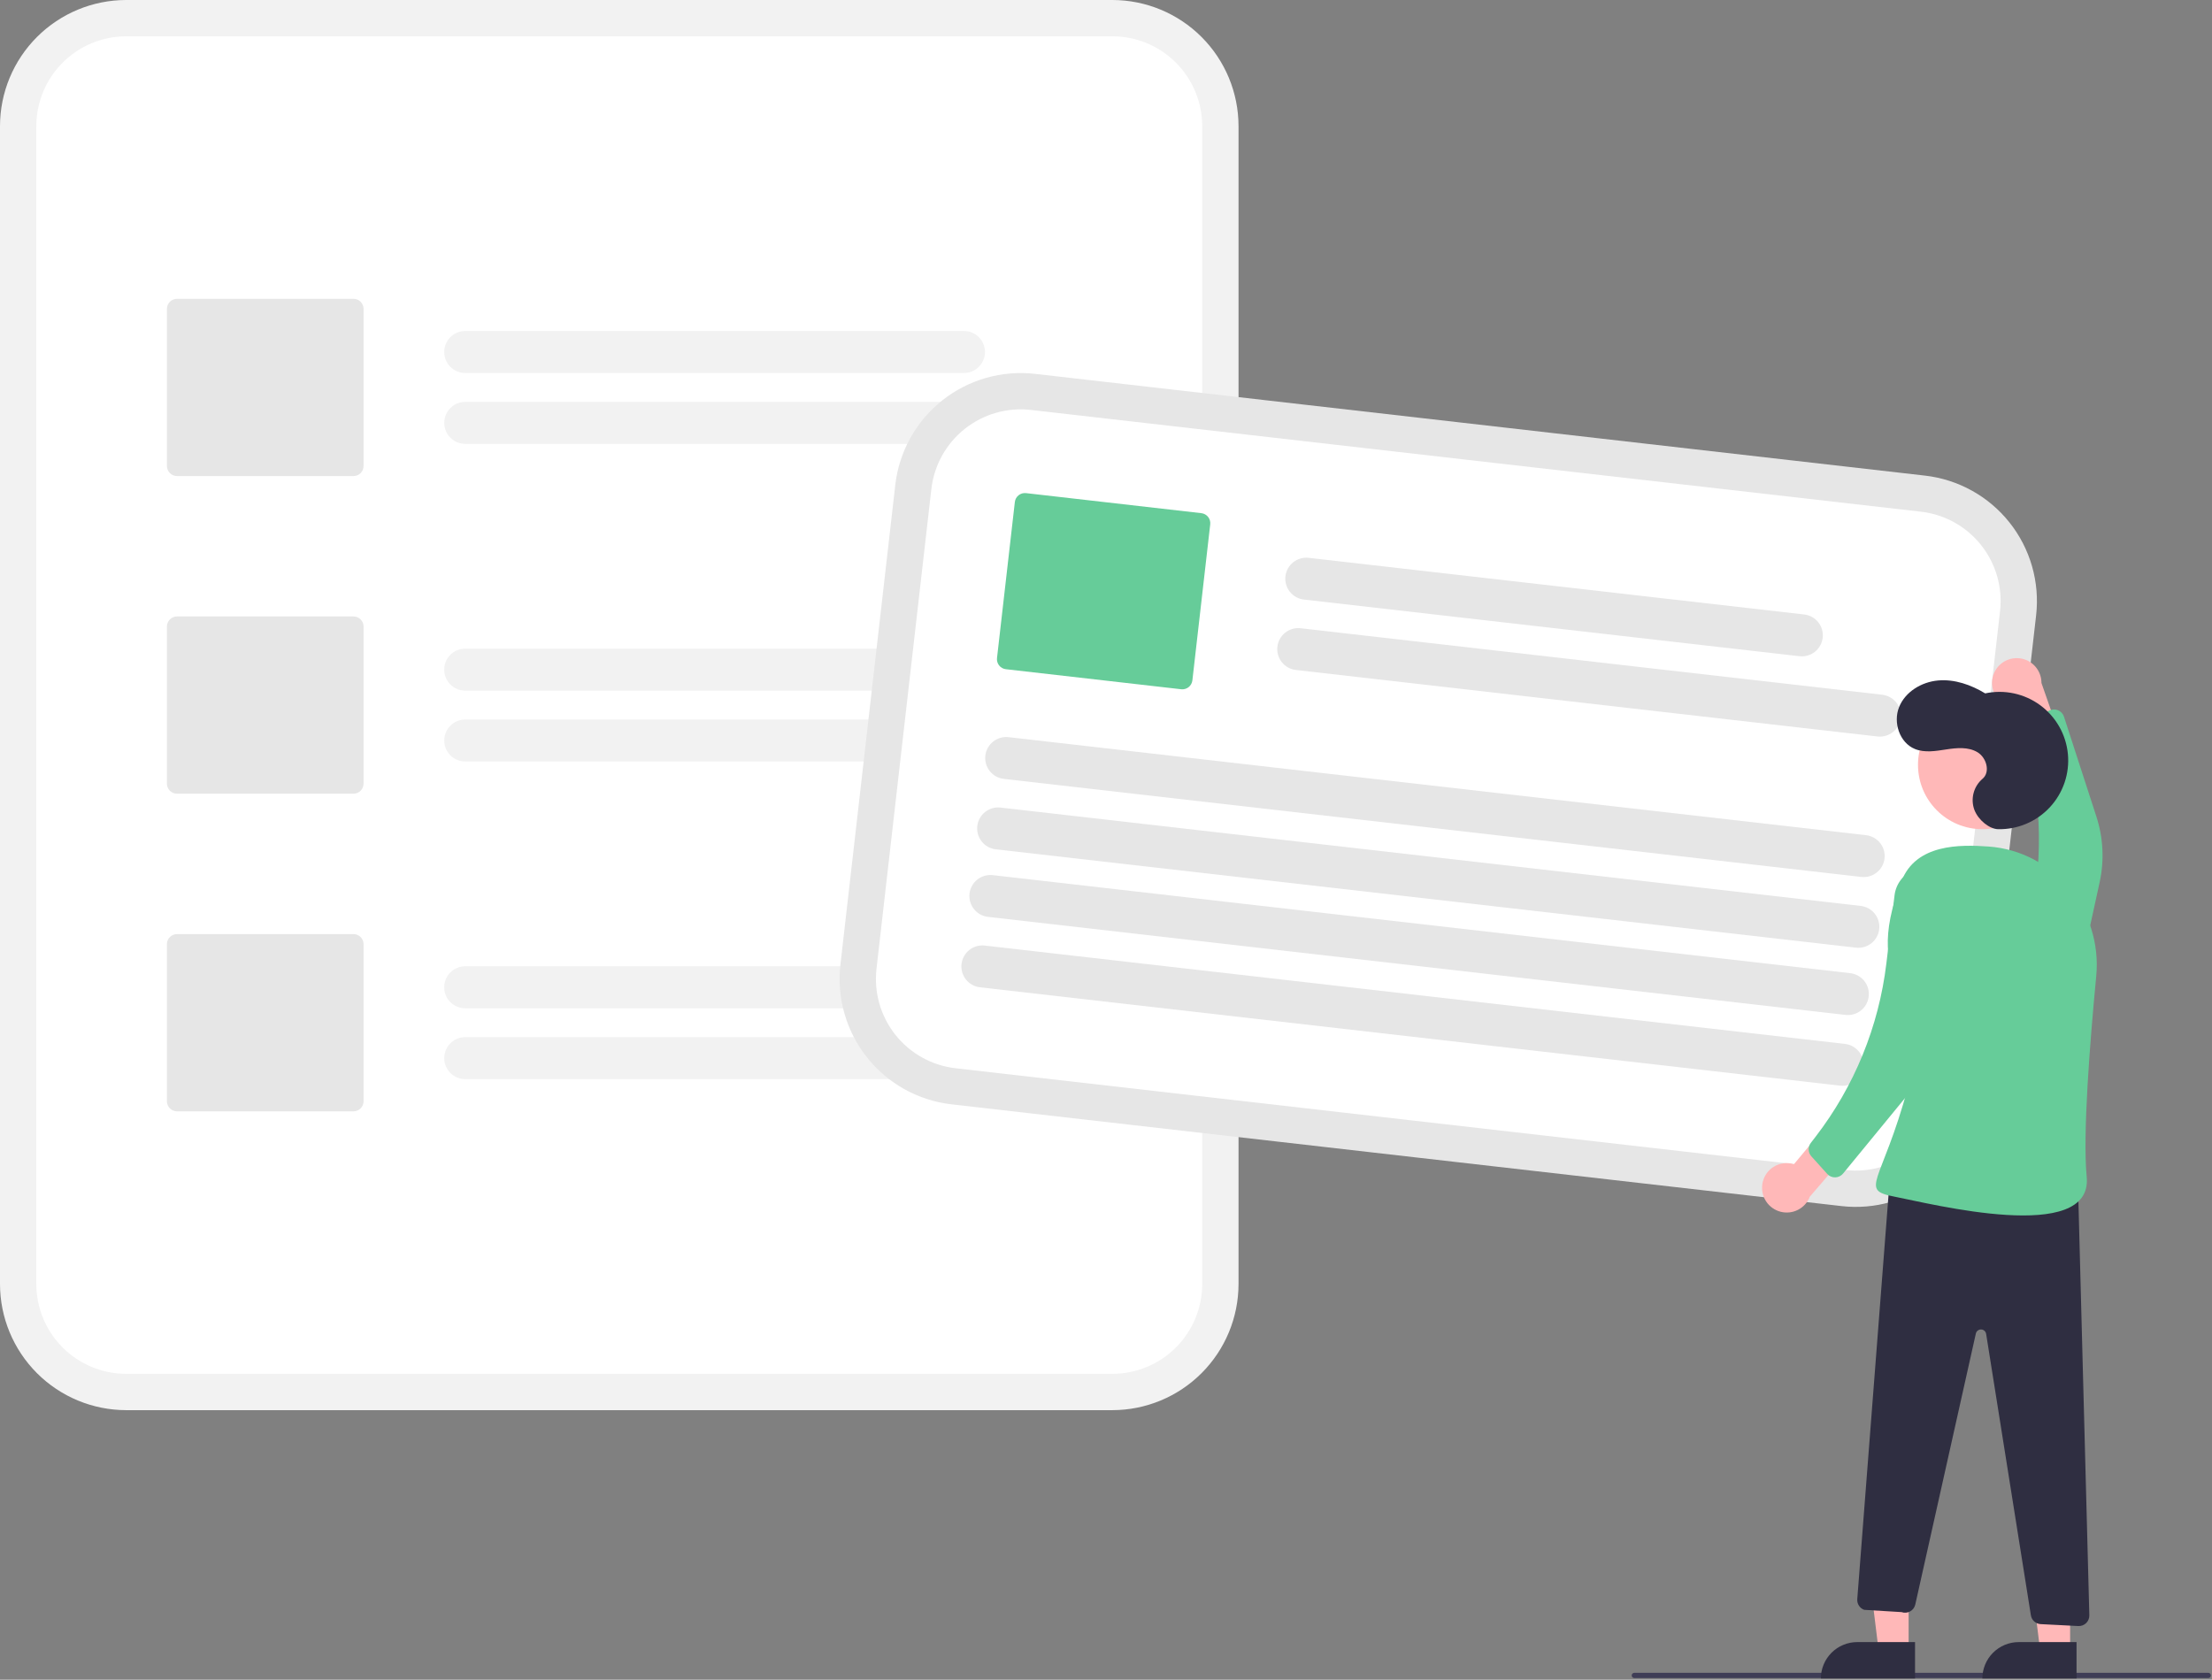 <svg width="844" height="641" viewBox="0 0 844 641" fill="none" xmlns="http://www.w3.org/2000/svg">
<rect x="0" y="0" width="844" height="641" fill="#808080" stroke="none"/>
<g clip-path="url(#clip0_8597_3522)">
<path d="M424.443 0H48.125C35.366 0.014 23.133 5.089 14.111 14.111C5.089 23.134 0.014 35.366 0 48.125V490.001C0.014 502.76 5.089 514.993 14.111 524.015C23.133 533.037 35.366 538.112 48.125 538.126H424.443C437.203 538.112 449.435 533.037 458.457 524.015C467.479 514.993 472.554 502.76 472.568 490.001V48.125C472.554 35.366 467.479 23.134 458.457 14.111C449.435 5.089 437.203 0.014 424.443 0Z" fill="#F2F2F2"/>
<path d="M424.444 13.854H48.125C39.039 13.864 30.328 17.478 23.903 23.903C17.478 30.328 13.864 39.039 13.854 48.125V490.001C13.864 499.087 17.478 507.798 23.903 514.223C30.328 520.648 39.039 524.262 48.125 524.272H424.444C433.53 524.262 442.241 520.648 448.666 514.223C455.09 507.798 458.704 499.087 458.714 490.001V48.125C458.704 39.039 455.09 30.328 448.666 23.903C442.241 17.479 433.53 13.864 424.444 13.854Z" fill="white"/>
<path d="M367.808 142.34H177.506C175.38 142.34 173.342 141.495 171.839 139.992C170.336 138.49 169.492 136.451 169.492 134.326C169.492 132.2 170.336 130.162 171.839 128.659C173.342 127.156 175.38 126.312 177.506 126.312H367.808C368.86 126.312 369.902 126.519 370.874 126.922C371.847 127.324 372.73 127.915 373.474 128.659C374.219 129.403 374.809 130.286 375.212 131.259C375.614 132.231 375.822 133.273 375.822 134.326C375.822 135.378 375.614 136.42 375.212 137.393C374.809 138.365 374.219 139.248 373.474 139.992C372.73 140.737 371.847 141.327 370.874 141.73C369.902 142.132 368.86 142.34 367.808 142.34Z" fill="#F2F2F2"/>
<path d="M400.866 169.387H177.506C175.382 169.385 173.346 168.54 171.845 167.037C170.344 165.534 169.501 163.497 169.501 161.373C169.501 159.249 170.344 157.212 171.845 155.71C173.346 154.207 175.382 153.362 177.506 153.359H400.866C402.99 153.362 405.026 154.207 406.527 155.71C408.028 157.212 408.871 159.249 408.871 161.373C408.871 163.497 408.028 165.534 406.527 167.037C405.026 168.54 402.99 169.385 400.866 169.387Z" fill="#F2F2F2"/>
<path d="M367.808 263.553H177.506C175.38 263.553 173.342 262.709 171.839 261.206C170.336 259.703 169.492 257.665 169.492 255.539C169.492 253.414 170.336 251.375 171.839 249.872C173.342 248.369 175.38 247.525 177.506 247.525H367.808C368.86 247.525 369.902 247.732 370.874 248.135C371.847 248.538 372.73 249.128 373.474 249.872C374.219 250.617 374.809 251.5 375.212 252.472C375.614 253.445 375.822 254.487 375.822 255.539C375.822 256.592 375.614 257.634 375.212 258.606C374.809 259.578 374.219 260.462 373.474 261.206C372.73 261.95 371.847 262.541 370.874 262.943C369.902 263.346 368.86 263.553 367.808 263.553Z" fill="#F2F2F2"/>
<path d="M400.866 290.601H177.506C175.382 290.599 173.346 289.753 171.845 288.251C170.344 286.748 169.501 284.711 169.501 282.587C169.501 280.463 170.344 278.426 171.845 276.923C173.346 275.421 175.382 274.575 177.506 274.573H400.866C402.99 274.575 405.026 275.421 406.527 276.923C408.028 278.426 408.871 280.463 408.871 282.587C408.871 284.711 408.028 286.748 406.527 288.251C405.026 289.753 402.99 290.599 400.866 290.601Z" fill="#F2F2F2"/>
<path d="M367.808 384.767H177.506C175.38 384.767 173.342 383.922 171.839 382.419C170.336 380.917 169.492 378.878 169.492 376.753C169.492 374.627 170.336 372.589 171.839 371.086C173.342 369.583 175.38 368.739 177.506 368.739H367.808C368.861 368.737 369.904 368.944 370.877 369.346C371.851 369.748 372.735 370.338 373.48 371.083C374.225 371.827 374.816 372.711 375.22 373.684C375.623 374.657 375.831 375.699 375.831 376.753C375.831 377.806 375.623 378.849 375.22 379.822C374.816 380.794 374.225 381.678 373.48 382.423C372.735 383.167 371.851 383.757 370.877 384.159C369.904 384.561 368.861 384.768 367.808 384.767Z" fill="#F2F2F2"/>
<path d="M400.866 411.814H177.506C175.382 411.812 173.346 410.967 171.845 409.464C170.344 407.961 169.501 405.924 169.501 403.8C169.501 401.676 170.344 399.639 171.845 398.137C173.346 396.634 175.382 395.789 177.506 395.786H400.866C402.99 395.789 405.026 396.634 406.527 398.137C408.028 399.639 408.871 401.676 408.871 403.8C408.871 405.924 408.028 407.961 406.527 409.464C405.026 410.967 402.99 411.812 400.866 411.814Z" fill="#F2F2F2"/>
<path d="M134.877 181.666H67.531C66.512 181.665 65.536 181.26 64.815 180.539C64.095 179.819 63.69 178.842 63.688 177.823V117.876C63.69 116.857 64.095 115.88 64.815 115.16C65.536 114.44 66.512 114.034 67.531 114.033H134.877C135.896 114.034 136.873 114.44 137.593 115.16C138.314 115.88 138.719 116.857 138.72 117.876V177.823C138.719 178.842 138.314 179.819 137.593 180.539C136.873 181.26 135.896 181.665 134.877 181.666Z" fill="#E6E6E6"/>
<path d="M134.877 302.879H67.531C66.512 302.878 65.536 302.473 64.815 301.753C64.095 301.032 63.69 300.055 63.688 299.037V239.089C63.69 238.071 64.095 237.094 64.815 236.373C65.536 235.653 66.512 235.248 67.531 235.247H134.877C135.896 235.248 136.873 235.653 137.593 236.373C138.314 237.094 138.719 238.071 138.72 239.089V299.037C138.719 300.055 138.314 301.032 137.593 301.753C136.873 302.473 135.896 302.878 134.877 302.879Z" fill="#E6E6E6"/>
<path d="M134.877 424.093H67.531C66.512 424.092 65.536 423.686 64.815 422.966C64.095 422.246 63.69 421.269 63.688 420.25V360.303C63.69 359.284 64.095 358.307 64.815 357.587C65.536 356.866 66.512 356.461 67.531 356.46H134.877C135.896 356.461 136.873 356.866 137.593 357.587C138.314 358.307 138.719 359.284 138.72 360.303V420.25C138.719 421.269 138.314 422.246 137.593 422.966C136.873 423.686 135.896 424.092 134.877 424.093Z" fill="#E6E6E6"/>
<path d="M755.955 417.91L758.94 391.802L773.909 260.894L776.895 234.785C778.33 222.107 774.678 209.377 766.739 199.389C758.8 189.4 747.224 182.968 734.549 181.505L394.886 142.665C382.208 141.23 369.478 144.882 359.49 152.821C349.501 160.759 343.069 172.336 341.606 185.011L341.598 185.078L320.673 368.068L320.666 368.136C319.23 380.814 322.883 393.544 330.821 403.533C338.76 413.521 350.337 419.953 363.012 421.417L702.674 460.256C715.352 461.692 728.082 458.039 738.071 450.101C748.059 442.162 754.491 430.585 755.955 417.91Z" fill="#E6E6E6"/>
<path d="M742.19 416.337L745.727 385.413L759.594 264.135L763.13 233.211C764.153 224.183 761.552 215.118 755.898 208.005C750.245 200.891 742.001 196.311 732.975 195.269L393.313 156.429C384.284 155.407 375.219 158.008 368.106 163.661C360.993 169.315 356.412 177.559 355.37 186.585L355.362 186.652L334.438 369.642L334.43 369.71C333.408 378.739 336.009 387.804 341.662 394.917C347.316 402.03 355.56 406.61 364.586 407.652L704.248 446.492C713.276 447.514 722.341 444.913 729.455 439.26C736.568 433.607 741.148 425.363 742.19 416.337Z" fill="white"/>
<path d="M686.593 250.416L497.524 228.797C496.477 228.678 495.464 228.354 494.543 227.844C493.622 227.334 492.81 226.647 492.155 225.823C491.499 224.999 491.012 224.054 490.722 223.041C490.432 222.029 490.344 220.969 490.464 219.923C490.583 218.877 490.908 217.864 491.419 216.944C491.93 216.023 492.618 215.212 493.443 214.557C494.268 213.902 495.213 213.416 496.226 213.127C497.239 212.838 498.298 212.751 499.345 212.872L688.414 234.492C690.524 234.735 692.451 235.807 693.772 237.47C695.093 239.134 695.699 241.253 695.458 243.364C695.217 245.474 694.147 247.402 692.485 248.725C690.823 250.047 688.704 250.656 686.593 250.416Z" fill="#E6E6E6"/>
<path d="M716.365 281.045L494.451 255.669C493.404 255.55 492.392 255.227 491.471 254.716C490.549 254.206 489.738 253.519 489.082 252.695C488.427 251.871 487.94 250.926 487.65 249.914C487.36 248.901 487.272 247.842 487.391 246.796C487.511 245.749 487.836 244.737 488.347 243.816C488.858 242.895 489.546 242.085 490.37 241.43C491.195 240.775 492.141 240.289 493.153 240C494.166 239.711 495.226 239.624 496.272 239.745L718.186 265.12C719.231 265.24 720.243 265.564 721.163 266.075C722.083 266.585 722.894 267.272 723.549 268.096C724.204 268.92 724.69 269.865 724.98 270.876C725.269 271.888 725.357 272.947 725.237 273.993C725.118 275.038 724.793 276.05 724.283 276.97C723.772 277.891 723.085 278.701 722.261 279.356C721.438 280.011 720.493 280.497 719.481 280.787C718.469 281.077 717.41 281.164 716.365 281.045Z" fill="#E6E6E6"/>
<path d="M710.177 334.641L383.008 297.23C380.898 296.986 378.97 295.915 377.65 294.252C376.329 292.588 375.723 290.468 375.964 288.358C376.205 286.248 377.275 284.32 378.937 282.997C380.599 281.675 382.718 281.066 384.829 281.305L711.998 318.717C713.045 318.835 714.057 319.159 714.979 319.669C715.9 320.18 716.711 320.866 717.367 321.69C718.023 322.515 718.509 323.46 718.799 324.472C719.09 325.484 719.177 326.544 719.058 327.59C718.938 328.636 718.613 329.649 718.102 330.57C717.591 331.49 716.903 332.301 716.079 332.956C715.254 333.611 714.308 334.097 713.296 334.386C712.283 334.675 711.223 334.762 710.177 334.641Z" fill="#E6E6E6"/>
<path d="M708.156 361.634L379.935 324.102C377.825 323.859 375.898 322.788 374.577 321.124C373.256 319.461 372.65 317.341 372.891 315.23C373.133 313.12 374.202 311.192 375.864 309.869C377.526 308.547 379.645 307.939 381.756 308.178L709.977 345.709C712.087 345.953 714.014 347.024 715.335 348.687C716.656 350.351 717.262 352.471 717.021 354.581C716.779 356.691 715.71 358.619 714.048 359.942C712.386 361.264 710.267 361.873 708.156 361.634Z" fill="#E6E6E6"/>
<path d="M704.156 387.298L376.987 349.886C375.94 349.768 374.927 349.444 374.006 348.934C373.085 348.424 372.273 347.737 371.617 346.913C370.962 346.089 370.475 345.143 370.185 344.131C369.895 343.119 369.807 342.059 369.927 341.013C370.046 339.967 370.371 338.954 370.882 338.033C371.393 337.113 372.081 336.302 372.906 335.647C373.73 334.992 374.676 334.506 375.689 334.217C376.702 333.928 377.761 333.841 378.807 333.962L705.977 371.373C708.087 371.617 710.014 372.688 711.335 374.351C712.656 376.015 713.262 378.135 713.021 380.245C712.779 382.355 711.71 384.284 710.048 385.606C708.386 386.928 706.267 387.537 704.156 387.298Z" fill="#E6E6E6"/>
<path d="M702.135 414.291L373.914 376.759C371.804 376.516 369.877 375.445 368.556 373.781C367.235 372.117 366.629 369.998 366.87 367.887C367.111 365.777 368.181 363.849 369.843 362.526C371.505 361.204 373.624 360.596 375.735 360.835L703.956 398.366C705.002 398.485 706.015 398.808 706.936 399.319C707.857 399.829 708.669 400.516 709.325 401.34C709.98 402.164 710.467 403.109 710.757 404.121C711.047 405.134 711.135 406.193 711.015 407.24C710.896 408.286 710.571 409.299 710.06 410.219C709.549 411.14 708.861 411.951 708.036 412.606C707.212 413.261 706.266 413.746 705.253 414.036C704.241 414.325 703.181 414.411 702.135 414.291Z" fill="#E6E6E6"/>
<path d="M450.703 263.025L383.793 255.374C382.781 255.257 381.857 254.744 381.223 253.946C380.589 253.149 380.297 252.132 380.412 251.12L387.222 191.561C387.339 190.548 387.853 189.624 388.65 188.99C389.448 188.356 390.464 188.065 391.477 188.179L458.387 195.83C459.399 195.947 460.323 196.461 460.957 197.258C461.591 198.056 461.883 199.072 461.768 200.085L454.958 259.644C454.841 260.656 454.327 261.58 453.53 262.214C452.732 262.848 451.716 263.14 450.703 263.025Z" fill="#66CC99"/>
<path d="M842.58 640.358H623.58C623.314 640.358 623.06 640.253 622.872 640.065C622.685 639.878 622.58 639.623 622.58 639.358C622.58 639.093 622.685 638.839 622.872 638.651C623.06 638.464 623.314 638.358 623.58 638.358H842.58C842.845 638.358 843.099 638.464 843.287 638.651C843.474 638.839 843.58 639.093 843.58 639.358C843.58 639.623 843.474 639.878 843.287 640.065C843.099 640.253 842.845 640.358 842.58 640.358Z" fill="#3F3D56"/>
<path d="M760.346 258.32C760.009 259.649 759.968 261.036 760.225 262.382C760.482 263.729 761.032 265.002 761.834 266.114C762.637 267.225 763.674 268.147 764.871 268.814C766.069 269.481 767.398 269.878 768.765 269.976L775.54 290.305L788.898 289.201L778.927 260.627C778.94 258.319 778.105 256.087 776.581 254.353C775.058 252.619 772.951 251.505 770.661 251.22C768.371 250.936 766.055 251.502 764.154 252.81C762.253 254.119 760.898 256.079 760.346 258.32Z" fill="#FFB8B8"/>
<path d="M770.576 391.445C772.142 392.883 774.059 393.882 776.134 394.343C778.209 394.803 780.369 394.707 782.396 394.066C784.422 393.425 786.244 392.26 787.676 390.69C789.109 389.119 790.102 387.199 790.555 385.122L801.135 336.649C802.944 328.36 802.518 319.739 799.901 311.669L787.519 273.494C787.341 272.946 787.047 272.443 786.657 272.019C786.267 271.595 785.79 271.261 785.259 271.038C784.727 270.816 784.154 270.711 783.579 270.73C783.003 270.75 782.438 270.893 781.923 271.151L773.842 275.197C773.005 275.616 772.342 276.315 771.967 277.172C771.592 278.03 771.53 278.992 771.792 279.89L772.606 282.692C779.382 305.993 779.737 330.691 773.635 354.177L767.054 379.507C766.503 381.629 766.539 383.861 767.16 385.964C767.78 388.067 768.961 389.962 770.576 391.445Z" fill="#66CC99"/>
<path d="M728.243 629.901L716.811 629.9L711.374 585.804L728.247 585.805L728.243 629.901Z" fill="#FFB8B8"/>
<path d="M708.644 626.633H730.692V640.515H694.762C694.762 638.692 695.122 636.887 695.819 635.203C696.517 633.519 697.539 631.988 698.828 630.699C700.117 629.41 701.648 628.388 703.332 627.69C705.016 626.992 706.821 626.633 708.644 626.633Z" fill="#2F2E41"/>
<path d="M789.864 629.901L778.432 629.9L772.995 585.804L789.868 585.805L789.864 629.901Z" fill="#FFB8B8"/>
<path d="M770.266 626.633H792.314V640.515H756.384C756.384 638.692 756.743 636.887 757.44 635.203C758.138 633.519 759.161 631.988 760.45 630.699C761.739 629.41 763.269 628.388 764.953 627.69C766.638 626.992 768.443 626.633 770.266 626.633Z" fill="#2F2E41"/>
<path d="M756.383 316.426C769.948 316.426 780.944 305.429 780.944 291.865C780.944 278.3 769.948 267.304 756.383 267.304C742.818 267.304 731.822 278.3 731.822 291.865C731.822 305.429 742.818 316.426 756.383 316.426Z" fill="#FFB8B8"/>
<path d="M672.401 452.043C672.572 450.683 673.04 449.377 673.771 448.217C674.501 447.057 675.478 446.072 676.631 445.33C677.783 444.588 679.085 444.109 680.443 443.924C681.802 443.74 683.184 443.856 684.493 444.263L698.219 427.809L710.253 433.712L690.542 456.676C689.712 458.83 688.12 460.603 686.069 461.662C684.018 462.72 681.65 462.989 679.413 462.418C677.177 461.846 675.228 460.475 673.936 458.563C672.643 456.651 672.097 454.331 672.401 452.043Z" fill="#FFB8B8"/>
<path d="M762.363 316.425C766.06 316.505 769.731 315.801 773.137 314.361C776.542 312.921 779.604 310.776 782.122 308.068C784.639 305.36 786.555 302.15 787.743 298.649C788.932 295.148 789.366 291.435 789.017 287.754C788.669 284.073 787.545 280.508 785.72 277.292C783.895 274.076 781.41 271.283 778.429 269.096C775.448 266.909 772.038 265.378 768.422 264.603C764.807 263.828 761.069 263.827 757.453 264.599C752.052 261.32 745.772 259.113 739.478 259.674C733.184 260.236 726.96 263.972 724.606 269.836C722.253 275.701 724.781 283.431 730.633 285.814C734.385 287.342 738.622 286.601 742.626 285.985C746.63 285.368 750.998 284.966 754.482 287.032C757.967 289.098 759.533 294.638 756.413 297.221C754.758 298.644 753.577 300.538 753.026 302.649C752.475 304.761 752.58 306.991 753.328 309.041C754.897 313.097 759.178 316.356 762.363 316.425Z" fill="#2F2E41"/>
<path d="M792.836 451.072L797.193 616.411C797.207 616.962 797.108 617.511 796.901 618.021C796.693 618.532 796.382 618.995 795.988 619.38C795.593 619.765 795.123 620.064 794.607 620.259C794.092 620.453 793.541 620.539 792.991 620.511L778.638 619.779C777.723 619.732 776.851 619.372 776.169 618.76C775.487 618.147 775.036 617.318 774.892 616.412L757.821 509.023C757.748 508.564 757.517 508.144 757.168 507.836C756.818 507.529 756.373 507.353 755.908 507.338C755.443 507.324 754.987 507.472 754.619 507.757C754.252 508.042 753.995 508.447 753.894 508.901L730.786 612.298C730.663 612.85 730.423 613.37 730.084 613.824C729.744 614.277 729.312 614.653 728.816 614.927C728.321 615.2 727.773 615.366 727.208 615.412C726.644 615.458 726.076 615.384 725.542 615.194L711.299 614.324C710.475 614.031 709.769 613.476 709.291 612.744C708.812 612.012 708.587 611.143 708.649 610.271L721.083 449.507L792.836 451.072Z" fill="#2F2E41"/>
<path d="M799.828 372.541C802.231 347.486 783.809 324.823 758.702 323.04C747.884 322.272 731.089 321.998 725.553 336.177C708.876 378.89 738.071 377.853 728.012 414.86C717.953 451.867 709.069 453.988 722.871 456.66C736.673 459.332 798.738 475.107 796.189 449.06C794.623 433.049 797.431 397.534 799.828 372.541Z" fill="#66CC99"/>
<path d="M730.507 331.832C732.489 331.065 734.638 330.834 736.738 331.163C738.838 331.492 740.815 332.369 742.467 333.706C744.12 335.042 745.391 336.791 746.152 338.776C746.913 340.761 747.136 342.911 746.8 345.01L738.961 394.001C737.621 402.379 734.078 410.25 728.696 416.808L703.237 447.832C702.871 448.277 702.414 448.638 701.896 448.891C701.378 449.143 700.812 449.28 700.236 449.294C699.661 449.307 699.089 449.195 698.56 448.967C698.031 448.739 697.558 448.399 697.172 447.971L691.125 441.255C690.498 440.56 690.136 439.667 690.1 438.732C690.064 437.797 690.357 436.879 690.929 436.137L692.71 433.826C707.521 414.605 716.865 391.74 719.754 367.647L722.871 341.662C723.132 339.485 723.981 337.42 725.326 335.688C726.671 333.957 728.462 332.624 730.507 331.832Z" fill="#66CC99"/>
</g>
<defs>
<clipPath id="clip0_8597_3522">
<rect width="843.579" height="640.517" fill="white"/>
</clipPath>
</defs>
</svg>
